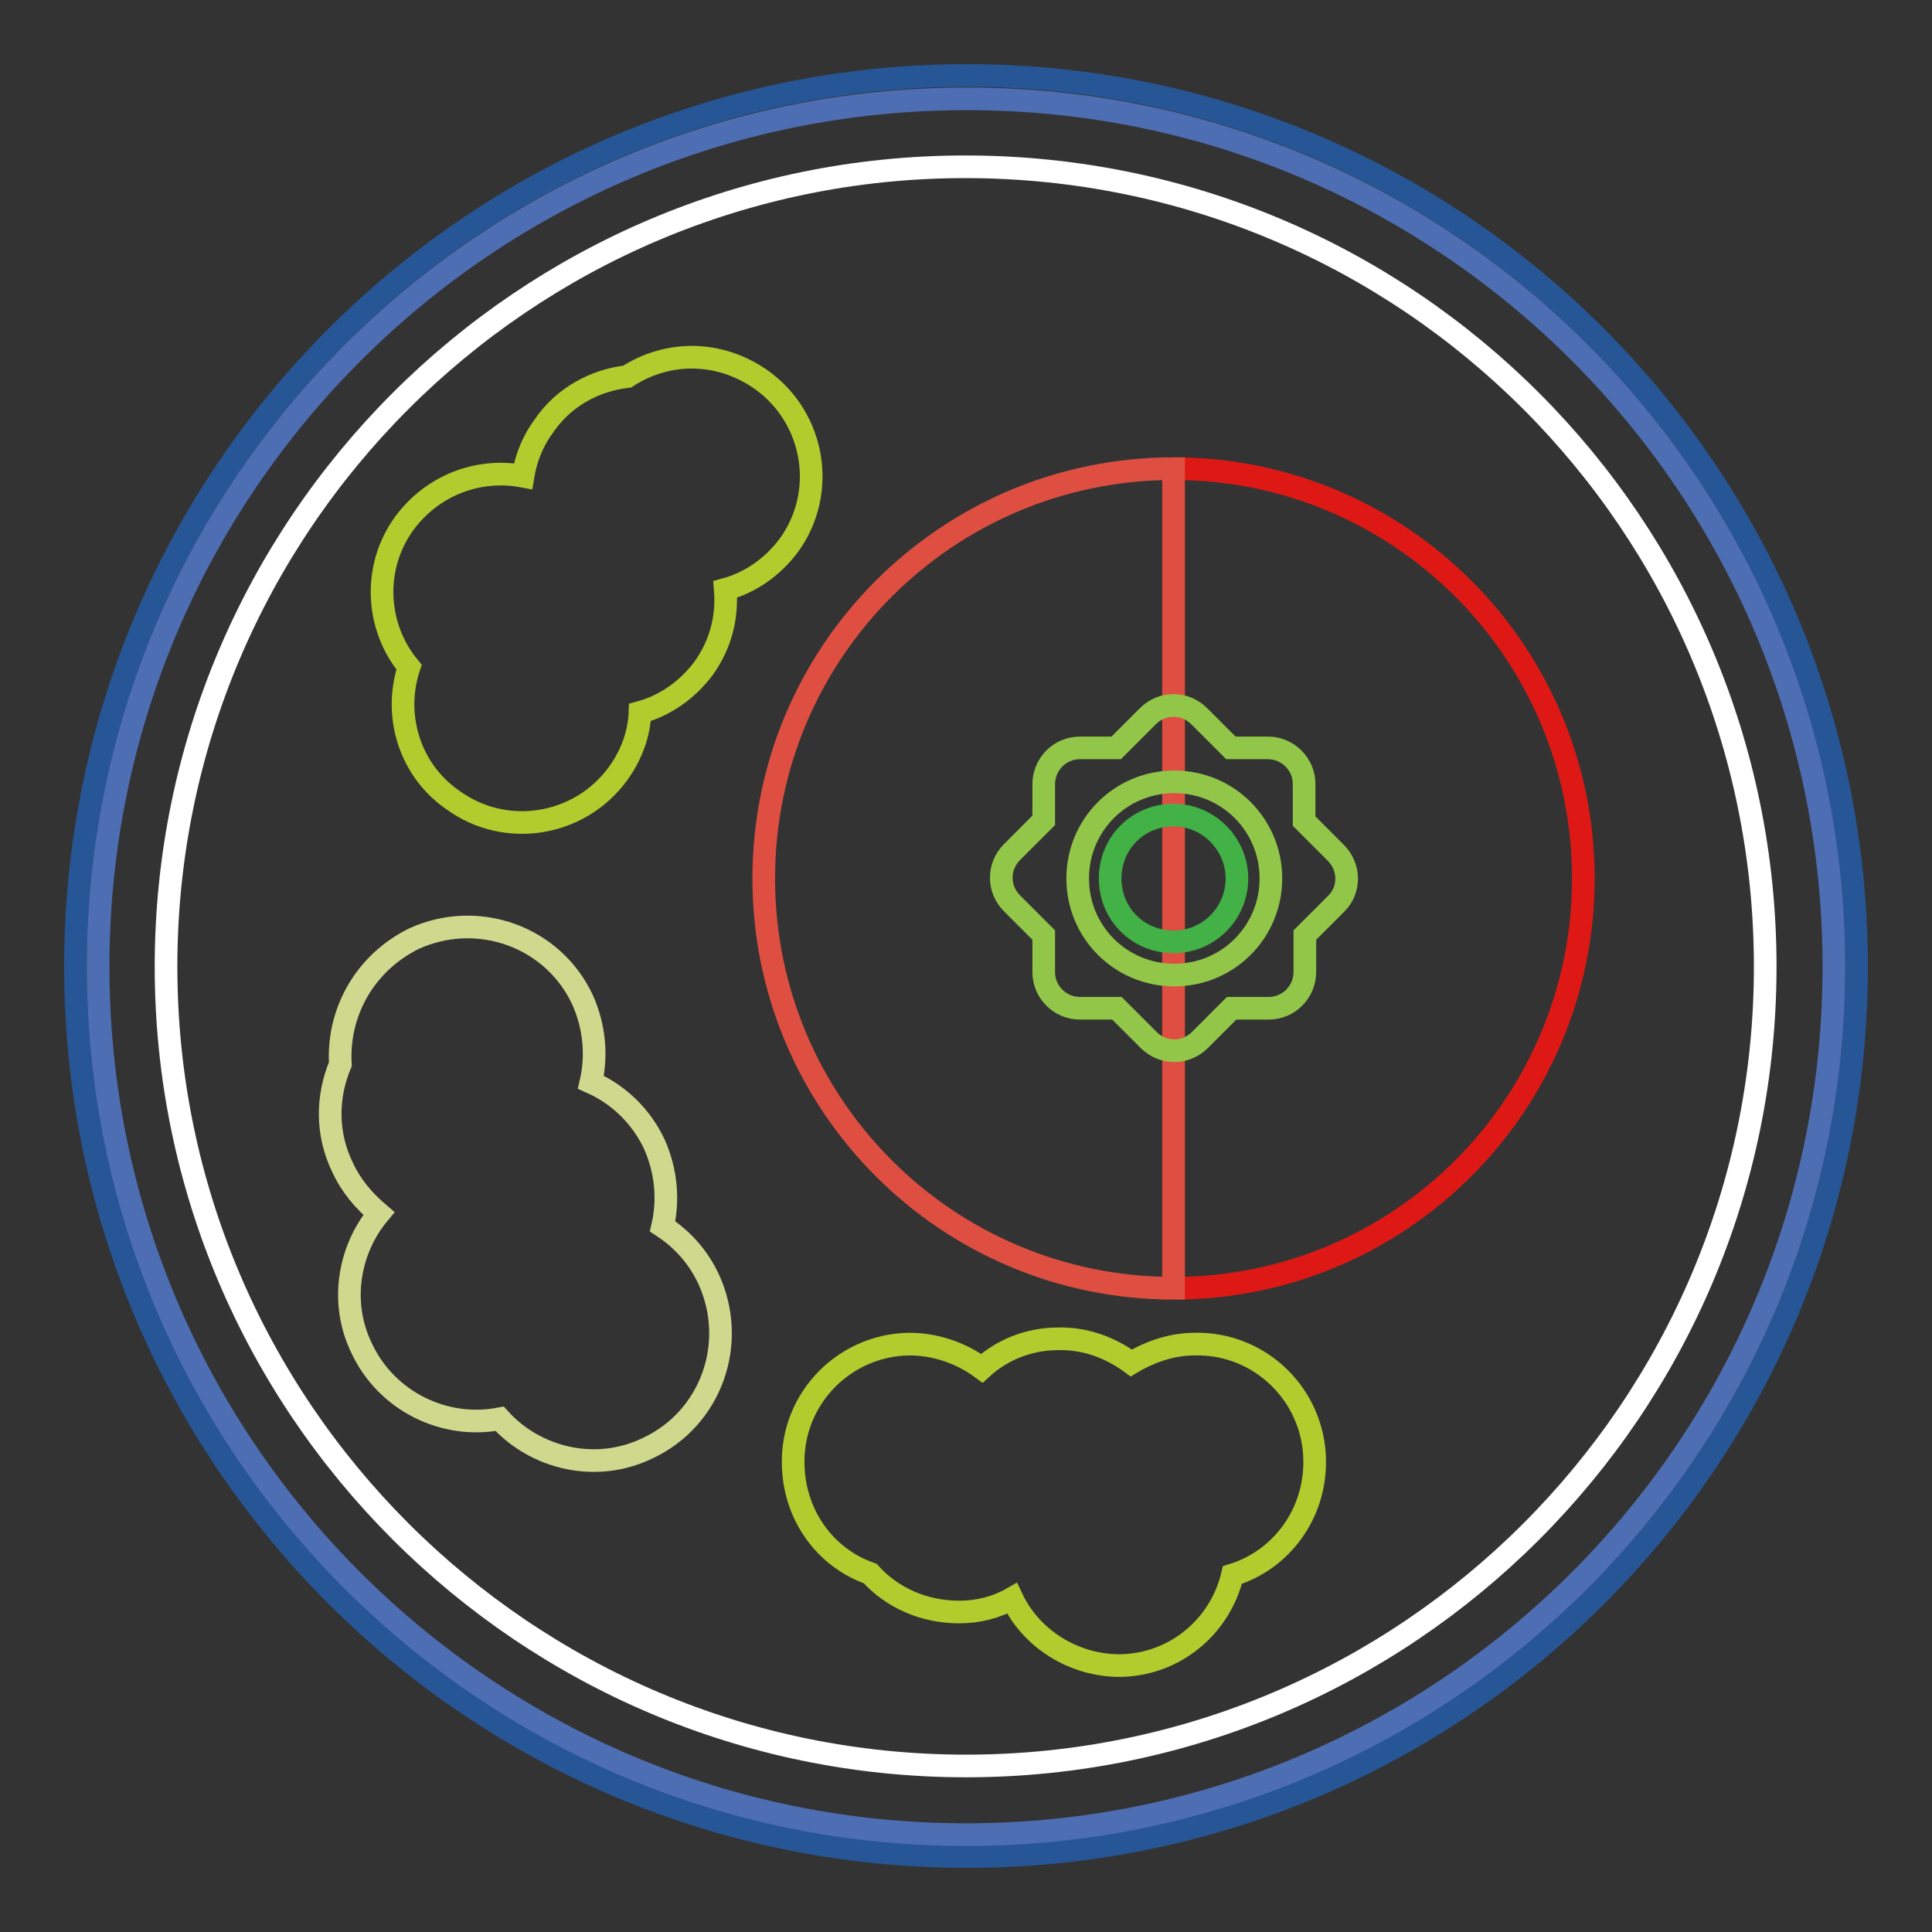 <?xml version="1.0" encoding="utf-8"?>
<!-- Svg Vector Icons : http://www.onlinewebfonts.com/icon -->
<!DOCTYPE svg PUBLIC "-//W3C//DTD SVG 1.1//EN" "http://www.w3.org/Graphics/SVG/1.1/DTD/svg11.dtd">
<svg version="1.1" xmlns="http://www.w3.org/2000/svg" xmlns:xlink="http://www.w3.org/1999/xlink" x="0px" y="0px" viewBox="0 0 256 256" enable-background="new 0 0 256 256" xml:space="preserve">
<rect x="0" y="0" width="256" height="256" fill="#333333" stroke="none"/>
<g> <path stroke-width="3" fill-opacity="0" stroke="#275697"  d="M246,128.1c0,65.2-52.8,117.9-117.9,117.9C62.9,246,10,193.2,10,128.1C10,62.9,62.9,10,128.1,10 C193.2,10,246,62.9,246,128.1"/> <path stroke-width="3" fill-opacity="0" stroke="#4e6eb4"  d="M243,128.1c0,63.5-51.5,115-115,115c-63.5,0-115-51.5-115-115c0-63.5,51.5-115,115-115 C191.5,13,243,64.5,243,128.1"/> <path stroke-width="3" fill-opacity="0" stroke="#ffffff"  d="M233.9,128.1c0,58.5-47.5,105.9-105.9,105.9S22,186.5,22,128.1C22,69.6,69.5,22.1,127.9,22.1 C186.5,22.1,233.9,69.5,233.9,128.1"/> <path stroke-width="3" fill-opacity="0" stroke="#de1915"  d="M155.5,62.1c30,0,54.3,24.3,54.3,54.3c0,30-24.3,54.3-54.3,54.3V62.1z"/> <path stroke-width="3" fill-opacity="0" stroke="#de4f41"  d="M155.5,62.1c-30,0-54.3,24.3-54.3,54.3c0,30,24.3,54.3,54.3,54.3V62.1z"/> <path stroke-width="3" fill-opacity="0" stroke="#42b146"  d="M163.9,116.4c0,4.6-3.7,8.4-8.4,8.4s-8.4-3.7-8.4-8.4c0-4.7,3.7-8.4,8.4-8.4S163.9,111.9,163.9,116.4"/> <path stroke-width="3" fill-opacity="0" stroke="#92c648"  d="M177,113l-4.2-4.2v-4.9c0-2.7-2.2-4.8-4.8-4.8h-4.9l-4.2-4.2c-1.9-1.9-4.9-1.9-6.8,0l-4.2,4.2h-4.8 c-2.7,0-4.8,2.2-4.8,4.8v4.8l-4.2,4.2c-1.9,1.9-1.9,4.9,0,6.8l4.2,4.2v4.9c0,2.7,2.2,4.8,4.8,4.8h4.9l4.2,4.2 c1.9,1.9,4.9,1.9,6.8,0l4.2-4.2h4.9c2.7,0,4.8-2.2,4.8-4.8v-4.9l4.2-4.2C178.9,117.9,178.9,114.9,177,113 M155.6,129.2 c-7.1,0-12.8-5.7-12.8-12.8c0-7.1,5.7-12.8,12.8-12.8c7.1,0,12.8,5.7,12.8,12.8C168.4,123.5,162.7,129.2,155.6,129.2"/> <path stroke-width="3" fill-opacity="0" stroke="#b2cc2e"  d="M83.1,49.9c-4.3,0.5-8.4,2.7-11,6.5c-1.5,2-2.4,4.3-2.8,6.7c-5.8-1.1-11.9,1.1-15.7,6.2 c-4.3,5.9-3.8,13.8,0.6,19.1C52.1,94.7,54.2,102,60,106c7,5.1,16.8,3.5,21.9-3.5c1.8-2.5,2.8-5.3,2.9-8.1c3.3-0.9,6.2-2.9,8.4-5.8 c2.3-3.2,3.2-6.8,2.9-10.5c3.3-0.9,6.2-2.9,8.4-5.8c5.1-7,3.5-16.8-3.5-21.9C95.4,46.4,88.5,46.4,83.1,49.9z"/> <path stroke-width="3" fill-opacity="0" stroke="#cfd98e"  d="M45.1,141c-1.8,4.3-1.9,9.2,0.3,13.7c1.1,2.4,2.8,4.4,4.8,6.1c-4,4.8-5.2,11.8-2.3,17.8 c3.3,7.1,11,10.8,18.3,9.4c4.8,5.3,12.8,7.2,19.6,3.9c8.4-3.9,12-13.9,8.1-22.4c-1.4-3-3.5-5.3-6.1-7c0.8-3.5,0.5-7.3-1.1-10.9 c-1.8-3.8-4.8-6.6-8.4-8.2c0.8-3.5,0.5-7.3-1.1-10.9c-3.9-8.4-13.9-12-22.4-8.1C48.2,127.7,44.7,134.3,45.1,141L45.1,141z"/> <path stroke-width="3" fill-opacity="0" stroke="#b2cc2e"  d="M115.3,208.5c2.9,3.2,7.1,5.1,11.8,5.1c2.5,0,4.9-0.6,7-1.8c2.5,5.3,8.1,8.9,14.3,8.9 c7.3-0.1,13.3-5.2,14.9-12c6.5-2,11-8.1,10.9-15.2c-0.1-8.6-7.2-15.6-15.9-15.4c-3,0-5.9,1-8.4,2.5c-2.7-2-6.1-3.3-9.7-3.2 c-3.9,0-7.5,1.5-10.1,3.9c-2.7-2-6.1-3.2-9.6-3.2c-8.6,0.1-15.6,7.2-15.4,15.9C105.2,200.7,109.3,206.4,115.3,208.5z"/></g>
</svg>